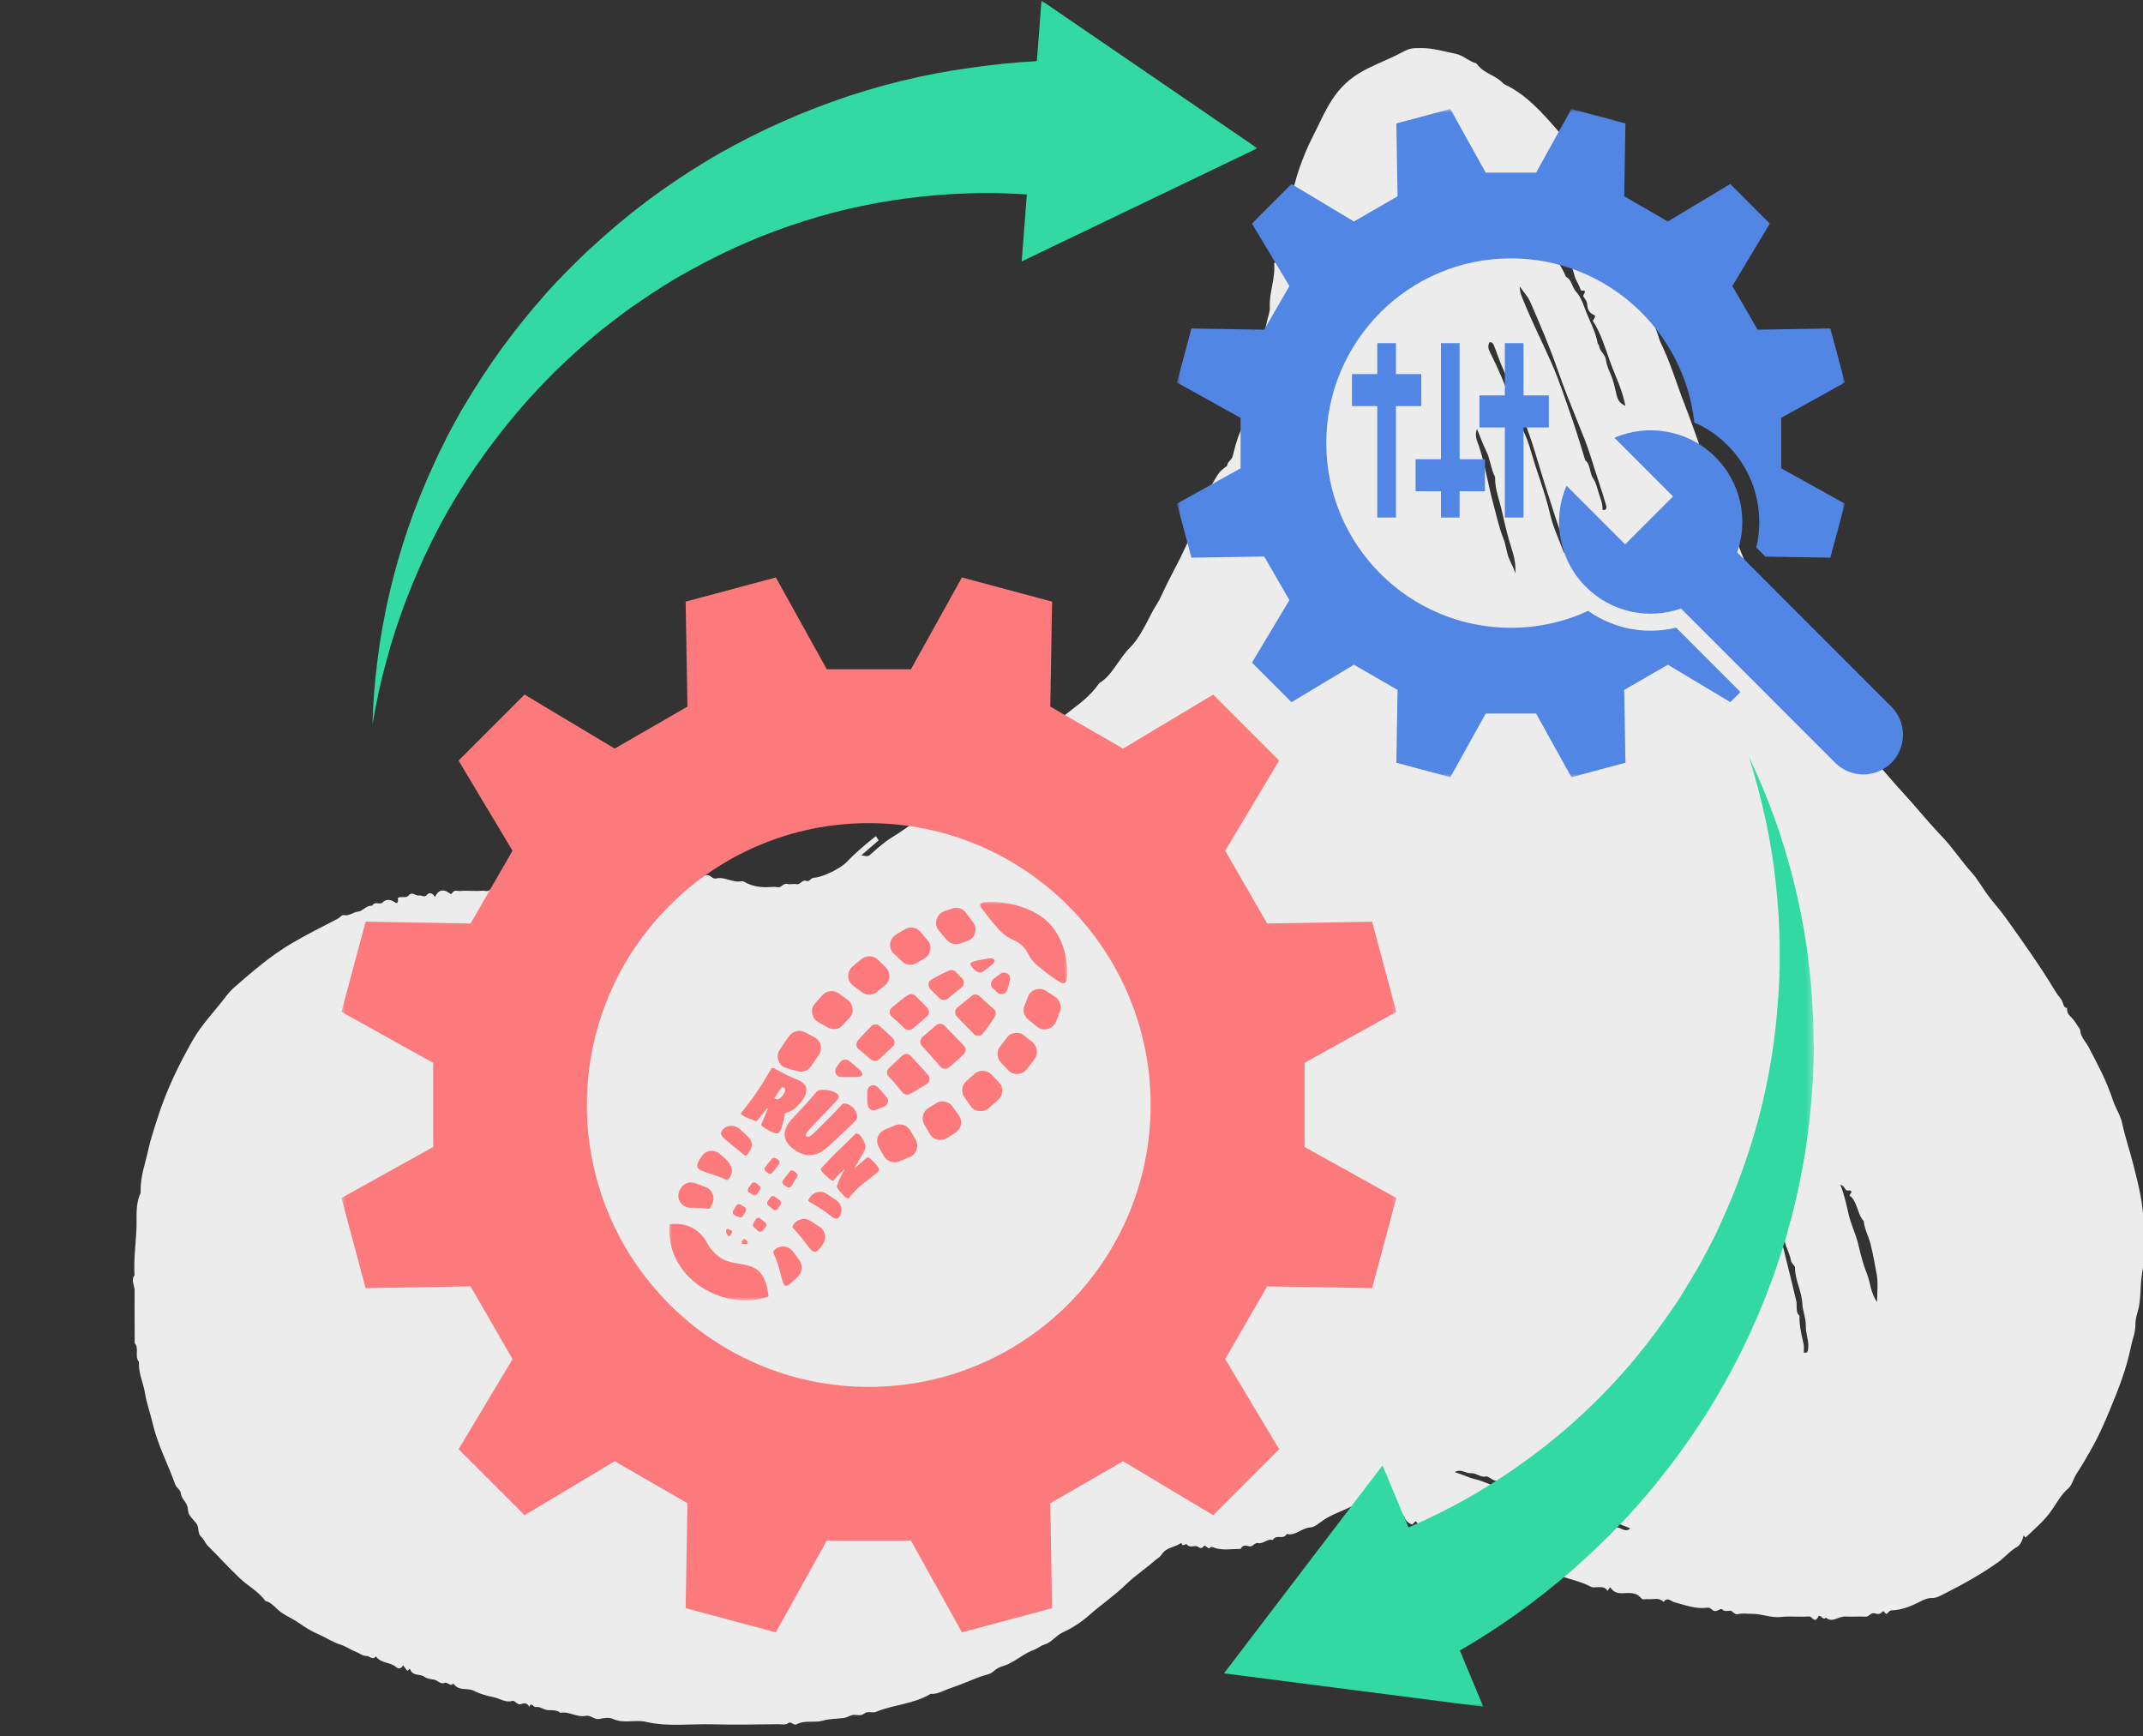 <svg width="295" height="239" viewBox="0 0 295 239" fill="none" xmlns="http://www.w3.org/2000/svg">
<rect x="0" y="0" width="295" height="239" fill="#333333" stroke="none"/>
<g clip-path="url(#clip0_173_42409)">
<path fill-rule="evenodd" clip-rule="evenodd" d="M248.304 186.2C248.303 185.733 248.357 185.378 248.291 185.074C248.012 183.768 247.662 182.489 247.713 181.087C247.122 180.638 247.428 179.741 247.275 179.084C246.461 175.588 245.535 172.144 244.719 168.455C245.095 168.678 245.356 168.833 245.616 168.987C245.814 169.749 245.512 170.56 245.804 171.355C246.07 172.08 246.405 172.764 246.562 173.587C246.629 173.934 247.088 174.187 247.092 174.49C247.117 176.291 248.029 177.695 248.109 179.485C248.154 180.488 248.614 181.422 248.583 182.49C248.55 183.624 249.098 184.654 248.878 185.82C248.856 185.939 248.797 186.045 248.755 186.159C248.661 186.168 248.567 186.176 248.304 186.2ZM208.583 78.898C208.482 78.616 208.398 78.318 208.278 78.053C208.13 77.729 207.97 77.399 207.825 77.096C207.38 76.164 207.322 75.04 206.945 74.101C206.319 72.542 205.973 70.828 205.52 69.17C204.825 66.623 204.429 63.93 203.6 61.439C203.384 60.791 202.928 59.972 203.32 59.029C203.749 60.075 204.107 61.121 204.577 62.05C205.138 63.162 205.232 64.572 205.809 65.655C205.777 67.392 206.432 68.876 206.775 70.454C207.127 72.067 207.515 73.708 208.013 75.282C208.348 76.342 208.713 77.497 208.583 78.898ZM215.31 76.153C214.605 74.228 213.795 72.577 213.376 70.744C212.706 67.813 211.624 65.168 210.817 62.341C210.48 61.164 210.083 59.959 209.521 58.994C208.894 57.917 208.916 56.358 208.096 55.486C207.221 53.008 206.203 50.653 205.069 48.403C204.833 47.934 204.822 47.57 205.014 47.131C205.447 46.984 205.612 47.434 205.76 47.84C206.151 48.918 206.565 50.008 207.008 51.008C207.517 52.159 207.899 53.389 208.382 54.547C208.867 55.706 209.358 56.859 209.835 58.023C210.923 60.672 211.67 63.542 212.553 66.324C213.306 68.696 214.055 71.085 214.859 73.429C215.125 74.204 215.478 74.998 215.31 76.153ZM220.595 70.181C220.641 69.525 220.442 68.923 220.244 68.377C219.938 67.528 219.755 66.48 219.318 65.864C218.789 65.12 218.946 63.87 218.231 63.384C217.649 61.529 217.106 59.648 216.473 57.829C215.54 55.148 214.661 52.406 213.541 49.887C212.283 47.056 210.912 44.323 209.725 41.422C209.506 40.888 209.235 40.395 209.191 39.418C209.785 40.264 210.312 40.784 210.624 41.498C211.977 44.59 213.314 47.701 214.446 50.977C215.276 53.379 216.223 55.704 217.153 58.019C217.799 59.628 218.486 61.245 218.995 62.919C219.686 65.192 220.478 67.397 221.131 69.692C221.159 69.791 221.099 69.941 221.089 70.011C220.975 70.294 220.824 70.164 220.595 70.181ZM254.58 164.554C255.678 165.231 255.658 167.162 256.556 168.077C256.672 169.249 257.227 170.158 257.493 171.224C257.836 172.6 258.091 174.032 258.35 175.442C258.559 176.582 258.398 177.859 258.402 179.194C257.505 178.058 257.481 176.492 256.973 175.255C256.463 174.01 256.122 172.606 255.793 171.23C255.461 169.836 254.846 168.649 254.507 167.256C254.177 165.896 253.924 164.493 253.334 163.08C253.808 163.15 253.909 163.566 254.106 163.778C254.343 164.033 254.685 163.641 254.888 164.06C254.797 164.205 254.707 164.351 254.58 164.554ZM219.898 209.389C218.152 209.556 216.557 208.417 214.864 207.972C213.544 207.624 212.29 206.881 210.967 206.491C209.61 206.091 208.28 205.469 206.933 205.026C205.618 204.594 204.354 203.897 203.008 203.586C202.147 203.387 201.285 202.931 200.247 202.628C201.147 202.112 201.792 202.838 202.45 202.774C203.178 202.705 203.781 203.383 204.496 203.235C205.119 203.106 205.617 204.231 206.395 203.636C206.53 203.881 206.707 204.202 206.876 204.509C207.307 204.508 207.735 204.344 208.058 204.537C208.932 205.061 209.877 205.196 210.771 205.598C211.609 205.974 212.531 206.354 213.4 206.427C214.337 206.505 215.212 207.176 216.162 206.915C216.377 206.855 216.491 207.116 216.652 207.214C216.977 207.413 217.352 207.567 217.665 207.652C217.97 207.735 218.359 208.42 218.719 207.757C219.135 208.564 219.851 207.764 220.271 208.306C220.86 209.065 221.551 208.951 222.213 208.966C222.763 210.011 223.649 209.944 224.418 210.39C223.632 211.067 222.997 210.047 222.347 210.238C221.684 210.434 221.08 209.395 220.435 210.153C220.265 209.911 220.094 209.668 219.898 209.389ZM219.261 44.175C220.339 45.779 220.941 47.814 221.63 49.753C222.321 51.698 223.28 53.478 223.75 55.866C223.058 55.545 222.71 55.149 222.533 54.374C222.314 53.407 222.103 52.404 221.735 51.551C221.443 50.874 221.173 50.274 221.054 49.46C220.946 48.714 220.219 48.416 220.111 47.548C220.097 47.436 219.952 47.361 219.931 47.246C219.596 45.413 218.701 43.989 218.119 42.336C217.851 41.573 217.484 40.718 216.943 40.128C216.419 39.557 216.304 38.395 215.567 38.099C214.791 36.164 213.415 34.843 212.852 32.689C211.842 31.383 211.411 29.397 210.288 28.223C210.215 27.396 209.447 27.046 209.611 25.994C209.84 26.146 209.923 26.486 210.09 26.685C210.793 27.526 211.23 28.857 212.296 29.06C212.525 29.104 212.878 29.601 212.884 29.899C212.903 30.857 213.227 31.344 213.817 31.599C214.625 33.858 216.117 35.466 216.741 37.919C216.921 38.629 217.386 39.188 217.586 39.894C217.674 40.205 218.563 39.626 217.963 40.644C217.823 40.881 218.463 41.244 218.487 41.884C218.516 42.672 218.9 43.168 219.454 43.358C219.51 43.377 219.547 43.521 219.583 43.592C219.491 43.758 219.406 43.912 219.261 44.175ZM140.838 103.197C141.505 103.93 141.922 102.688 142.48 102.995C143.606 101.807 145.06 101.441 146.088 99.956C146.381 99.532 146.875 99.013 147.582 99.48C147.019 100.006 146.519 100.471 146.02 100.943C144.412 102.466 142.582 103.367 140.893 104.669C140.187 105.214 139.323 105.278 138.74 106.246C138.515 106.622 138.032 106.405 137.681 106.491C136.976 106.661 136.585 107.596 135.818 107.641C135.19 107.678 134.555 108.182 133.94 108.578C133.375 108.941 132.772 109.319 132.209 109.547C131.596 109.795 131.032 110.163 130.45 110.487C129.416 111.064 128.396 111.702 127.36 112.277C125.866 113.106 124.467 114.232 122.989 115.126C121.986 115.732 120.988 116.553 120.045 117.415C119.515 117.899 119.527 117.925 118.572 117.726C119.402 117.01 120.171 116.346 120.954 115.67C120.832 115.488 120.706 115.299 120.566 115.09C119.201 116.186 117.842 117.287 116.58 118.63C115.711 119.555 113.186 120.772 112.028 120.818C111.62 120.834 111.375 121.436 110.995 121.254C110.474 121.003 110.169 121.817 109.667 121.703C109.243 121.608 108.79 121.775 108.371 121.664C107.859 121.529 107.54 122.222 107.042 122.121C106.617 122.035 106.177 122.091 105.744 122.109C104.58 122.158 103.445 121.972 102.358 121.324C102.277 121.275 102.171 121.274 102.081 121.294C100.893 121.554 99.761 120.631 98.59 120.915C98.061 121.044 97.761 120.356 97.258 120.453C96.738 120.554 96.183 120.6 95.677 120.439C95.311 120.322 94.933 120.327 94.562 120.158C94.169 119.979 93.701 119.99 93.287 120.096C92.73 120.24 92.19 118.957 91.646 120.074C91.16 119.389 90.665 119.535 90.166 120.033C89.743 119.278 89.346 119.762 88.945 120.083C88.605 120.357 88.33 119.506 87.991 119.947C87.779 120.223 87.627 119.432 87.342 119.955C87.206 120.202 86.719 120.068 86.391 120.086C86.102 120.102 85.813 120.091 85.524 120.092C85.234 120.092 84.945 120.116 84.657 120.09C83.19 119.954 81.778 120.76 80.297 120.56C79.897 120.505 79.446 120.908 79.051 121.194C78.649 121.486 78.339 121.435 78.059 120.938C77.618 121.638 77.037 121.681 76.425 121.801C75.424 121.995 74.379 121.893 73.426 122.575C73.196 122.741 72.858 122.602 72.568 122.602C71.364 122.605 70.16 122.624 68.957 122.603C68.508 122.595 68.013 122.824 67.639 122.233C67.27 122.882 66.758 122.561 66.306 122.607C65.827 122.655 65.343 122.62 64.861 122.621C64.38 122.623 63.896 122.581 63.418 122.638C63.014 122.685 62.564 122.377 62.207 122.963C62.077 123.176 61.894 122.947 61.718 122.835C61.005 122.377 60.347 122.461 59.865 123.477C59.594 122.861 59.022 122.859 58.847 123.097C58.433 123.656 58.054 123.179 57.675 123.256C57.226 123.345 56.742 122.694 56.308 123.204C55.868 123.722 55.385 123.307 54.809 123.569C54.694 123.644 54.931 124.187 54.592 124.308C53.98 123.988 53.368 123.535 52.668 124.221C52.262 124.618 51.617 123.943 51.218 124.686C50.484 124.545 49.932 125.428 49.299 125.481C48.635 125.537 48.061 126.104 47.401 125.962C47.041 125.884 46.808 126.289 46.523 126.437C44.352 127.57 42.168 128.651 40.026 129.919C37.276 131.547 34.756 133.712 32.236 135.915C31.726 136.362 31.252 136.945 30.837 137.49C29.402 139.367 27.787 140.981 26.55 143.15C24.63 146.522 22.887 150.065 21.632 154.064C21.194 155.457 20.713 156.862 20.407 158.283C20.012 160.108 19.341 161.865 19.356 163.859C19.357 163.994 19.384 164.163 19.338 164.259C18.598 165.817 18.864 167.588 18.779 169.298C18.675 171.374 18.393 173.433 18.518 175.53C17.988 176.243 18.543 176.952 18.532 177.666C18.509 179.11 18.531 180.557 18.534 182.001L18.541 184.893C19.202 185.524 18.482 186.8 19.126 187.439C19.035 189.011 19.718 190.28 19.945 191.693C20.184 193.169 20.673 194.448 20.994 195.836C21.709 198.922 23.103 201.473 24.118 204.316C24.286 204.782 24.831 205.059 24.888 205.503C25.01 206.488 25.824 206.725 25.877 207.848C25.915 208.668 26.659 209.149 27.087 209.784C27.419 210.277 27.186 211.098 27.687 211.52C28.049 211.824 28.274 212.447 28.627 212.791C30.134 214.263 31.56 215.89 33.095 217.316C34.232 218.373 35.546 219.021 36.552 220.377C37.437 220.548 38.049 221.508 38.823 222.018C39.593 222.526 40.404 222.873 41.169 223.413C41.998 223.997 42.865 224.522 43.769 224.916C44.836 225.382 45.844 226.061 46.958 226.406C47.627 226.614 48.292 227.101 48.986 227.358C49.461 227.536 49.93 227.952 50.393 227.927C50.833 227.902 51.205 228.461 51.641 228.116C51.68 228.085 51.737 227.982 51.739 227.986C52.519 229.024 53.645 228.723 54.498 229.443C54.903 229.786 55.202 229.694 55.491 229.218C55.691 229.484 55.892 229.751 56.075 229.993C56.199 229.874 56.303 229.775 56.409 229.675C56.846 230.822 57.754 230.322 58.401 230.794C58.76 231.056 59.288 231.119 59.713 231.184C60.23 231.263 60.668 231.887 61.173 231.646C61.614 231.437 61.981 232.237 62.401 231.725C63.207 232.862 64.32 232.24 65.251 232.74C66.132 233.213 67.099 233.421 68.012 233.622C68.824 233.801 69.622 234.397 70.485 234.129C70.913 233.999 71.18 234.722 71.672 234.573C72.046 234.458 72.542 234.272 72.85 234.937C73.155 234.181 73.447 235.042 73.767 234.968C74.168 234.875 74.559 235.123 74.959 235.281C75.651 235.557 76.448 235.18 77.138 235.76C78.324 235.516 79.441 236.429 80.633 236.175C81.284 236.037 81.847 236.759 82.539 236.602C83.15 236.462 83.835 236.354 84.405 236.61C85.905 237.285 87.434 236.658 88.915 237.001C91.956 237.707 95.005 237.26 98.047 237.341C101.08 237.423 104.114 237.355 107.148 237.327C107.611 237.322 108.084 237.486 108.542 237.157C108.916 236.891 109.244 237.558 109.657 237.339C110.836 236.716 112.106 237.176 113.279 236.835C114.266 236.549 115.23 236.601 116.201 236.464C116.691 236.395 117.134 236.001 117.673 236.039C118.117 236.071 118.561 236.204 119.049 235.817C119.457 235.494 120.094 235.829 120.581 235.628C123.055 234.604 125.692 234.597 128.096 233.154C129.079 233.23 129.964 232.652 130.893 232.345C132.25 231.895 133.575 231.298 134.918 230.79C135.569 230.542 136.303 230.512 136.848 229.983C137.443 229.405 138.132 229.358 138.752 229.073C139.989 228.503 141.102 227.513 142.368 227.075C142.841 226.911 143.275 226.502 143.749 226.377C144.703 226.122 145.383 225.108 146.298 224.689C147.561 224.11 148.81 223.32 149.934 222.323C151.617 220.833 153.413 219.64 155.053 218.036C156.267 216.849 157.635 215.986 158.889 214.875C159.23 214.571 159.618 214.398 159.933 213.935C160.615 212.929 161.677 213.024 162.513 212.422C162.553 212.394 162.645 212.396 162.653 212.421C162.834 213.041 163.171 212.365 163.376 212.595C163.763 213.033 164.202 212.805 164.611 212.804C164.964 212.803 165.276 213.408 165.688 212.847C165.932 212.516 166.284 213.288 166.511 213.072C166.811 212.788 166.954 212.985 167.231 213.07C168.403 213.424 169.605 213.196 170.795 213.193C171.108 212.547 171.598 212.756 171.979 212.844C172.459 212.956 172.726 212.281 173.163 212.392C173.877 212.573 174.488 211.727 175.209 211.973C175.723 211.093 176.624 212.034 177.136 211.142C178.287 211.459 179.231 210.289 180.36 210.248C180.984 210.224 181.607 209.619 182.21 209.216C183.388 208.428 184.663 208.052 185.878 207.422C186.133 207.29 186.471 207.494 186.734 207.376C187.015 207.249 187.097 208.086 187.42 207.565C187.661 207.178 187.706 207.911 187.975 207.841C188.228 207.775 188.507 207.792 188.799 207.94C189.433 208.26 190.103 208.485 190.77 208.609C191.408 208.727 192.066 208.522 192.68 209.02C192.888 209.187 193.146 209 193.271 208.603C193.437 209.409 193.914 209.609 194.345 209.833C194.448 209.885 194.642 209.585 194.879 209.371C195.611 210.44 196.724 210.064 197.613 210.689C198.231 211.125 198.962 210.929 199.556 211.481C199.609 211.531 199.784 211.314 199.957 211.181C200.436 211.894 201.137 212.052 201.812 212.333C202.535 212.637 203.256 212.825 203.994 212.712C204.314 213.13 204.554 213.544 205.069 213.592C205.916 213.67 206.67 214.46 207.55 214.471C207.833 215.179 208.118 213.966 208.469 214.496C208.699 214.843 209.081 215.019 209.417 215.179C209.765 215.343 210.193 214.952 210.506 215.397C210.791 215.801 211.294 215.348 211.5 215.971C212.534 215.859 213.461 216.463 214.433 216.806C215.963 217.347 217.534 217.638 219.026 218.416C219.281 218.549 219.592 218.468 219.877 218.469C220.387 218.468 220.91 218.359 221.275 218.976C221.452 218.745 221.555 218.611 221.66 218.474C222.103 219.175 222.673 219.307 223.302 219.298C224.223 219.285 225.169 219.052 225.981 220.043C226.15 220.249 226.537 220.074 226.821 220.11C227.556 220.203 228.335 219.792 229.014 220.512C229.51 219.734 230.033 220.416 230.504 220.541C232.006 220.942 233.499 221.51 235.036 221.287C235.486 221.22 235.693 221.728 236.075 221.756C236.441 221.784 236.875 221.346 237.046 221.511C237.431 221.879 237.793 221.704 238.148 221.703C238.541 221.702 238.737 222.281 239.189 222.178C239.847 222.028 240.533 222.14 241.207 222.135C242.524 222.122 243.798 222.722 245.137 222.569C246.428 222.421 247.738 222.597 249.034 222.49C249.452 222.456 249.789 223.514 250.267 222.575C250.56 222 250.953 223.178 251.339 222.65C252.232 223.431 253.078 222.482 253.952 222.509C254.915 222.539 255.879 222.48 256.841 222.523C257.279 222.544 257.544 221.933 258.025 222.056C258.362 222.143 258.77 222.286 259.113 221.861C259.377 221.534 259.531 222.376 259.799 222.079C259.986 221.874 260.127 221.671 260.406 221.659C261.735 221.604 262.994 221.139 264.248 220.481C264.771 220.206 265.357 219.941 265.992 219.954C266.595 219.967 267.216 219.591 267.805 219.291C270.279 218.031 272.731 216.685 275.082 215.01C275.961 214.385 276.712 213.436 277.655 212.925C278.104 212.681 278.399 212.015 278.579 211.321C278.66 211.435 278.728 211.531 278.806 211.643C279.409 211.131 279.986 210.537 280.571 209.991C281.259 209.348 281.939 208.613 282.532 207.73C283.209 206.719 283.819 205.606 284.717 204.875C285.199 204.482 285.422 203.526 285.839 202.881C286.713 201.532 287.538 200.115 288.328 198.647C289.087 197.237 289.744 195.725 290.363 194.239C291.544 191.41 292.715 188.504 293.353 185.298C293.549 184.315 293.963 183.409 293.954 182.348C293.946 181.339 294.345 180.5 294.49 179.579C294.661 178.504 294.651 177.357 294.75 176.241C294.861 175 295.213 173.805 295.108 172.497C295.011 171.272 295.077 170.022 295.08 168.782C295.086 165.798 294.367 163.069 293.672 160.317C293.188 158.399 292.553 156.569 292.134 154.61C291.886 153.45 291.225 152.568 290.861 151.444C289.999 148.777 288.733 146.47 287.51 144.123C287.11 143.355 286.455 142.824 286.335 141.763C286.323 141.649 286.236 141.543 286.171 141.45C285.866 141.009 285.587 140.516 285.242 140.153C284.882 139.777 284.492 139.493 284.549 138.729C283.994 138.761 284.039 137.936 283.751 137.581C283.424 137.176 283.109 136.74 282.827 136.272C280.701 132.747 278.369 129.509 276.049 126.254C275.318 125.228 274.488 124.347 273.739 123.347C272.93 122.265 272.229 120.998 271.361 120.031C269.99 118.504 268.792 116.69 267.402 115.22C266.179 113.927 264.979 112.577 263.815 111.201C262.699 109.884 261.523 108.674 260.403 107.371C259.378 106.18 258.351 104.96 257.22 103.938C256.6 103.378 256.079 102.57 255.506 101.889C254.64 100.859 253.782 99.773 252.907 98.78C251.024 96.645 249.403 94.145 247.745 91.705C245.584 88.524 243.713 84.986 241.961 81.315C240.359 77.957 239.062 74.347 237.578 70.901C235.412 65.872 233.771 60.468 231.775 55.326C230.731 52.638 229.896 49.783 228.64 47.253C228.397 46.764 228.268 46.105 228.032 45.551C227.948 45.354 227.838 45.079 227.811 44.868C227.669 43.792 226.613 43.458 226.763 42.177C226.311 41.439 225.998 40.556 225.592 39.792C225.397 39.422 225.208 39.165 225.056 38.681C224.789 37.824 224.589 36.825 224.012 36.195C223.867 36.037 223.686 35.807 223.666 35.584C223.519 33.949 222.659 32.867 222.144 31.523C221.644 30.217 221.082 28.965 220.445 27.761C219.867 26.669 219.356 25.505 218.724 24.452C217.762 22.854 217.046 20.977 215.749 19.77C215.264 19.318 214.922 18.53 214.424 17.957C212.479 15.718 210.086 12.949 207.027 11.577C205.885 10.285 204.294 10.214 203.227 8.718C202.248 8.485 201.436 7.612 200.417 7.409C198.859 7.101 197.329 6.625 195.737 6.615C194.355 6.608 194.076 6.623 192.964 7.222C191.88 7.807 190.76 8.269 189.655 8.774C187.917 9.57 186.189 10.395 184.676 12.042C182.823 14.061 182.136 16.024 180.564 19.103C179.905 20.395 179.346 21.81 178.843 23.24C178.384 24.541 178.083 25.953 177.675 27.293C177.231 28.753 176.77 30.188 176.437 31.727C176.267 32.515 176.457 33.536 175.951 34.099C175.417 34.691 175.979 35.764 175.391 36.257C175.598 38.353 174.694 40.221 174.799 42.32C174.832 42.97 174.513 43.647 174.379 44.321C173.996 46.239 173.616 48.154 173.385 50.133C173.179 51.909 172.887 53.675 172.525 55.398C172.349 56.233 172.118 57.124 171.648 57.761C170.623 59.15 170.148 60.968 169.684 62.794C169.533 63.388 168.988 63.469 168.915 64.126C167.695 65.007 167.789 65.128 167.063 66.285C165.857 68.206 165.409 70.718 164.391 72.769C163.761 74.038 163.183 75.361 162.554 76.633C161.682 78.394 160.734 80.082 159.92 81.894C159.518 82.79 158.987 83.521 158.549 84.359C157.65 86.081 156.774 87.941 155.522 89.168C154.022 90.638 153.061 93.031 151.314 94.034C149.955 96.025 148.195 97.131 146.537 98.462C146.162 99.466 145.073 99.217 144.829 100.45C144.284 99.782 144.154 101.027 143.771 100.931C143.225 100.793 143.064 101.504 142.709 101.772C142.314 102.068 141.924 102.429 141.501 102.573C141.176 102.684 141.113 103.058 140.838 103.197Z" fill="#ECECEC"/>
</g>
<mask id="mask0_173_42409" style="mask-type:luminance" maskUnits="userSpaceOnUse" x="47" y="78" width="146" height="148">
<path d="M47 78.766H192.706V225.203H47V78.766Z" fill="white"/>
</mask>
<g mask="url(#mask0_173_42409)">
<path d="M176.088 199.479L168.656 187.071C171.242 182.587 171.848 181.54 174.435 177.056L188.882 177.304C190.67 170.642 190.426 171.55 192.214 164.892L179.583 157.877C179.583 152.678 179.583 151.492 179.583 146.293L192.214 139.277C190.426 132.615 190.67 133.524 188.882 126.865L174.435 127.114C171.848 122.63 171.242 121.583 168.656 117.099L176.088 104.687C171.217 99.816 171.877 100.477 167.007 95.606L154.595 103.038C150.111 100.451 149.064 99.846 144.58 97.259L144.828 82.811C138.166 81.024 139.074 81.272 132.416 79.484L125.401 92.115C120.198 92.115 119.016 92.115 113.813 92.115L106.797 79.484C100.139 81.272 101.048 81.024 94.385 82.811L94.633 97.259C90.15 99.846 89.103 100.451 84.619 103.038L72.207 95.606C67.336 100.477 67.997 99.816 63.126 104.687L70.554 117.099C67.967 121.583 67.362 122.63 64.775 127.114L50.331 126.865C48.539 133.524 48.788 132.615 47 139.277L59.631 146.293C59.631 151.492 59.631 152.678 59.631 157.877L47 164.892C48.788 171.55 48.539 170.642 50.331 177.304L64.775 177.056C67.362 181.54 67.967 182.587 70.554 187.071L63.126 199.479C67.997 204.349 67.336 203.689 72.207 208.559L84.619 201.132C89.103 203.718 90.15 204.324 94.633 206.911L94.385 221.354C101.048 223.146 100.139 222.898 106.797 224.685L113.813 212.055C119.016 212.055 120.198 212.055 125.401 212.055L132.416 224.685C139.074 222.898 138.166 223.146 144.828 221.354L144.58 206.911C149.064 204.324 150.111 203.718 154.595 201.132L167.007 208.559C171.877 203.689 171.217 204.349 176.088 199.479ZM119.592 190.894C98.158 190.894 80.791 173.531 80.791 152.097C80.791 130.664 98.158 113.301 119.592 113.301C141.03 113.301 158.393 130.664 158.393 152.097C158.393 173.531 141.03 190.894 119.592 190.894Z" fill="#FD7A7C"/>
</g>
<mask id="mask1_173_42409" style="mask-type:luminance" maskUnits="userSpaceOnUse" x="50" y="0" width="124" height="101">
<path d="M50.574 0H173.323V100.301H50.574V0Z" fill="white"/>
</mask>
<g mask="url(#mask1_173_42409)">
<path d="M55.97 82.432C57.043 79.652 58.225 76.927 59.545 74.285C60.866 71.644 62.326 69.057 63.924 66.584C64.307 65.949 64.719 65.343 65.135 64.738C65.325 64.435 65.547 64.132 65.766 63.829L66.401 62.925L67.032 62.041C67.251 61.739 67.444 61.436 67.692 61.163C68.134 60.582 68.572 59.981 69.013 59.43C70.83 57.116 72.727 54.916 74.738 52.826C76.744 50.731 78.864 48.751 81.038 46.883L81.232 46.715L81.45 46.551L81.863 46.193L82.691 45.503L83.541 44.843C83.818 44.624 84.092 44.406 84.395 44.183C84.975 43.745 85.526 43.304 86.102 42.891L86.981 42.256L87.865 41.655C89.047 40.826 90.228 40.057 91.44 39.287C91.743 39.093 92.046 38.929 92.348 38.736C92.651 38.542 92.954 38.353 93.257 38.185L94.191 37.663L94.662 37.39L95.129 37.142C97.606 35.766 100.163 34.5 102.725 33.398C105.311 32.271 107.953 31.308 110.619 30.454C113.29 29.6 115.986 28.885 118.712 28.334C124.159 27.207 129.664 26.631 135.141 26.576C137.231 26.547 139.296 26.631 141.357 26.765L140.642 35.985L173.087 20.41L143.368 0.078L142.732 8.415C139.708 8.579 136.68 8.881 133.681 9.323C127.132 10.202 120.718 11.796 114.556 14C111.473 15.102 108.474 16.364 105.53 17.744C102.586 19.144 99.722 20.658 96.971 22.337C91.44 25.693 86.296 29.546 81.619 33.895L80.735 34.69L79.882 35.518C79.305 36.069 78.754 36.645 78.178 37.197C77.9 37.47 77.627 37.773 77.35 38.05L76.525 38.9L75.726 39.783L75.314 40.221L75.12 40.444L74.931 40.662C72.837 43.03 70.855 45.503 69.013 48.035C67.171 50.568 65.463 53.209 63.869 55.905C63.453 56.565 63.095 57.255 62.712 57.941C62.519 58.273 62.326 58.63 62.161 58.959L61.611 59.981L61.089 61.053C60.925 61.411 60.731 61.739 60.563 62.096C60.235 62.811 59.878 63.501 59.575 64.216C58.279 67.051 57.127 69.911 56.134 72.83C55.146 75.745 54.292 78.719 53.602 81.688C52.917 84.662 52.366 87.686 51.979 90.714C51.596 93.743 51.348 96.767 51.264 99.795C51.76 96.821 52.391 93.852 53.19 90.962C53.96 88.073 54.898 85.213 55.97 82.432Z" fill="#32D9A3"/>
</g>
<mask id="mask2_173_42409" style="mask-type:luminance" maskUnits="userSpaceOnUse" x="167" y="103" width="83" height="132">
<path d="M167.941 103.531H249.698V235H167.941V103.531Z" fill="white"/>
</mask>
<g mask="url(#mask2_173_42409)">
<path d="M249.644 143.129C249.644 142.746 249.644 142.359 249.644 141.976C249.614 141.206 249.614 140.432 249.559 139.638C249.425 136.525 249.147 133.446 248.71 130.393C248.268 127.335 247.663 124.311 246.918 121.337C246.178 118.368 245.295 115.449 244.251 112.559C243.234 109.699 242.047 106.893 240.756 104.168C241.665 107.058 242.434 109.972 243.065 112.917C243.7 115.861 244.167 118.805 244.47 121.779C244.798 124.748 244.966 127.722 244.992 130.666C245.021 133.636 244.882 136.58 244.609 139.499C244.554 140.243 244.47 140.958 244.386 141.698C244.361 142.056 244.306 142.414 244.251 142.8L244.113 143.902L243.949 144.975C243.894 145.333 243.839 145.69 243.78 146.048C243.646 146.763 243.536 147.478 243.398 148.193C242.847 151.057 242.157 153.888 241.307 156.668C240.479 159.448 239.49 162.173 238.418 164.84L238.304 165.088L237.976 165.833L237.564 166.821L237.122 167.814C236.983 168.142 236.819 168.474 236.681 168.802C236.378 169.463 236.079 170.098 235.747 170.729L235.25 171.692L234.754 172.626C234.094 173.892 233.379 175.132 232.639 176.344C232.445 176.646 232.252 176.949 232.088 177.252C231.894 177.555 231.73 177.854 231.537 178.156L230.96 179.065L230.355 179.948C228.756 182.312 227.078 184.571 225.291 186.745C223.503 188.916 221.602 190.981 219.596 192.962C217.615 194.918 215.52 196.785 213.345 198.522C209.026 201.988 204.378 205.041 199.508 207.574C197.661 208.537 195.789 209.416 193.892 210.24L190.313 201.71L168.492 230.328L204.185 234.925L200.963 227.19C203.604 225.651 206.136 224.028 208.614 222.265C214.006 218.442 218.99 214.093 223.474 209.336C225.732 206.968 227.823 204.465 229.804 201.879C231.785 199.292 233.627 196.621 235.335 193.895C238.72 188.394 241.551 182.615 243.755 176.617L244.167 175.49L244.554 174.363C244.828 173.618 245.046 172.848 245.295 172.104C245.433 171.721 245.543 171.334 245.652 170.977L245.984 169.85L246.287 168.693L246.451 168.117L246.535 167.839L246.615 167.566C247.414 164.512 248.045 161.4 248.542 158.291C249.038 155.183 249.341 152.075 249.534 148.937C249.589 148.167 249.614 147.368 249.644 146.599C249.673 146.212 249.673 145.829 249.673 145.442L249.698 144.285L249.644 143.129Z" fill="#32D9A3"/>
</g>
<mask id="mask3_173_42409" style="mask-type:luminance" maskUnits="userSpaceOnUse" x="92" y="124" width="56" height="56">
<path d="M92 124H147.021V179.054H92V124Z" fill="white"/>
</mask>
<g mask="url(#mask3_173_42409)">
<path fill-rule="evenodd" clip-rule="evenodd" d="M139.043 134.829C138.96 135.24 138.85 135.651 138.712 136.09C138.685 136.145 138.685 136.2 138.657 136.255C138.576 136.529 138.356 136.722 138.053 136.803C137.778 136.885 137.475 136.803 137.282 136.612C137.09 136.419 136.871 136.228 136.678 136.035C136.486 135.87 136.403 135.624 136.43 135.376C136.458 135.13 136.568 134.911 136.761 134.746C137.09 134.498 137.392 134.28 137.723 134.032C137.998 133.814 138.356 133.814 138.657 133.979C138.96 134.17 139.098 134.498 139.043 134.829ZM134.257 132.277C133.513 132.469 133.267 132.607 134.174 133.512C134.477 133.814 135 134.006 135.329 133.731C135.797 133.375 136.128 133.127 136.651 132.716C136.979 132.469 137.172 131.81 136.183 131.92C135.494 132.003 134.945 132.113 134.257 132.277ZM134.863 137.133C134.56 136.83 134.092 136.803 133.761 137.078C133.102 137.6 132.441 138.147 131.781 138.696C131.589 138.861 131.479 139.052 131.479 139.3C131.479 139.546 131.534 139.766 131.727 139.93C132.496 140.726 133.267 141.522 134.037 142.317C134.202 142.509 134.422 142.592 134.697 142.564C134.945 142.564 135.166 142.454 135.329 142.234C135.467 142.07 135.604 141.878 135.742 141.713C136.1 141.22 136.513 140.616 136.952 139.93C137.172 139.573 137.09 139.135 136.816 138.889C136.1 138.312 135.467 137.708 134.863 137.133ZM128.179 134.856C128.452 134.691 128.728 134.554 129.003 134.39C129.443 134.17 129.994 133.869 130.626 133.593C130.956 133.457 131.342 133.512 131.589 133.786C131.863 134.087 132.138 134.39 132.441 134.664C132.607 134.829 132.689 135.047 132.689 135.295C132.662 135.541 132.579 135.734 132.386 135.898C131.727 136.419 131.094 136.94 130.461 137.462C130.13 137.735 129.636 137.708 129.333 137.407C128.92 136.995 128.48 136.557 128.068 136.145C127.876 135.953 127.793 135.707 127.821 135.431C127.793 135.213 127.931 134.992 128.179 134.856ZM130.02 141.165C130.929 142.098 131.808 143.003 132.689 143.936C133.02 144.265 132.992 144.786 132.662 145.115C132.001 145.746 131.342 146.349 130.626 146.925C130.268 147.226 129.746 147.171 129.443 146.815C128.617 145.855 127.766 144.895 126.912 143.964C126.747 143.798 126.664 143.578 126.692 143.359C126.692 143.112 126.802 142.921 126.967 142.755C127.6 142.206 128.234 141.659 128.865 141.11C129.196 140.835 129.719 140.835 130.02 141.165ZM122.787 138.668C122.594 138.833 122.484 139.052 122.484 139.3C122.484 139.546 122.567 139.766 122.759 139.93C123.363 140.451 123.942 141 124.52 141.549C124.849 141.85 125.344 141.85 125.675 141.577C126.308 141.028 126.94 140.479 127.573 139.93C127.766 139.766 127.848 139.573 127.876 139.327C127.876 139.08 127.793 138.889 127.628 138.696C127.105 138.147 126.556 137.627 126.033 137.078C125.73 136.775 125.289 136.748 124.931 136.995C124.162 137.517 123.474 138.092 122.787 138.668ZM125.372 145.333C125.041 145.005 124.52 144.977 124.19 145.308C123.584 145.882 122.98 146.459 122.374 147.008C122.044 147.337 122.016 147.858 122.346 148.187C123.007 148.873 123.611 149.613 124.217 150.353C124.465 150.684 124.931 150.765 125.289 150.574C126.06 150.135 126.829 149.696 127.573 149.202C127.793 149.064 127.903 148.873 127.958 148.625C127.986 148.379 127.931 148.159 127.766 147.968C126.967 147.063 126.17 146.213 125.372 145.333ZM118.109 143.194C118.688 142.537 119.321 141.878 119.925 141.248C120.228 140.917 120.751 140.917 121.082 141.22C121.686 141.768 122.291 142.289 122.87 142.866C123.035 143.031 123.143 143.249 123.143 143.47C123.143 143.716 123.062 143.908 122.87 144.072C122.264 144.648 121.63 145.225 121.026 145.8C120.696 146.103 120.2 146.103 119.87 145.827C119.321 145.333 118.77 144.869 118.192 144.402C117.999 144.265 117.891 144.044 117.891 143.826C117.891 143.606 117.946 143.387 118.109 143.194ZM102.761 171.228C102.595 171.228 102.43 171.228 102.267 171.201C102.184 171.201 102.129 171.146 102.101 171.092C102.074 171.037 102.074 170.954 102.101 170.899C102.157 170.817 102.212 170.734 102.267 170.653C102.294 170.598 102.349 170.571 102.404 170.543C102.458 170.543 102.513 170.543 102.568 170.598C102.678 170.679 102.788 170.789 102.871 170.899C102.926 170.954 102.953 171.037 102.926 171.118C102.898 171.173 102.843 171.228 102.761 171.228ZM105.43 168.843C105.292 169.034 105.154 169.227 104.989 169.39C104.907 169.473 104.796 169.528 104.686 169.555C104.576 169.555 104.466 169.528 104.356 169.445C104.163 169.254 103.972 169.089 103.779 168.924C103.614 168.788 103.587 168.568 103.697 168.377C103.807 168.184 103.917 168.019 104.055 167.828C104.11 167.717 104.218 167.662 104.328 167.635C104.438 167.607 104.549 167.635 104.659 167.717C104.907 167.91 105.127 168.101 105.347 168.294C105.54 168.402 105.567 168.678 105.43 168.843ZM107.466 165.769C107.355 165.99 107.218 166.181 107.08 166.373C107.025 166.484 106.915 166.539 106.777 166.566C106.64 166.592 106.529 166.566 106.447 166.484C106.227 166.291 105.979 166.1 105.76 165.935C105.595 165.797 105.54 165.551 105.678 165.358C105.815 165.167 105.924 165.002 106.061 164.809C106.116 164.728 106.227 164.646 106.337 164.646C106.447 164.618 106.557 164.646 106.667 164.728C106.887 164.892 107.135 165.057 107.355 165.222C107.521 165.331 107.576 165.578 107.466 165.769ZM109.72 161.985C109.472 162.396 109.199 162.835 108.951 163.246C108.896 163.357 108.786 163.412 108.675 163.437C108.565 163.465 108.455 163.437 108.345 163.384C108.18 163.274 108.042 163.164 107.877 163.054C107.794 162.999 107.712 162.89 107.712 162.78C107.684 162.67 107.712 162.56 107.794 162.451C108.097 162.04 108.4 161.655 108.703 161.271C108.841 161.08 109.088 161.052 109.281 161.188L109.61 161.436C109.775 161.546 109.83 161.792 109.72 161.985ZM120.861 149.668C121.274 150.107 121.658 150.546 122.044 150.985C122.209 151.205 122.291 151.451 122.209 151.725C122.154 152 121.961 152.191 121.713 152.301C121.329 152.467 120.944 152.63 120.558 152.768C120.311 152.878 120.035 152.85 119.815 152.685C119.596 152.549 119.459 152.301 119.431 152.028C119.376 151.424 119.376 150.792 119.404 150.162C119.404 149.942 119.486 149.751 119.651 149.613C119.815 149.448 120.035 149.367 120.255 149.367C120.503 149.421 120.696 149.503 120.861 149.668ZM115.139 146.898C114.946 147.171 114.919 147.474 115.057 147.775C115.194 148.049 115.47 148.242 115.8 148.242C116.514 148.242 117.616 148.269 117.999 148.242C119.128 148.159 118.66 147.529 118.275 147.171C117.836 146.788 117.34 146.404 116.872 146.02C116.679 145.882 116.487 145.827 116.239 145.855C116.02 145.882 115.828 145.992 115.662 146.185C115.497 146.404 115.332 146.652 115.139 146.898ZM100.78 169.638C100.699 169.774 100.616 169.912 100.534 170.049C100.506 170.104 100.424 170.159 100.368 170.159C100.286 170.159 100.231 170.132 100.176 170.077C100.066 169.884 99.983 169.721 99.956 169.528C99.956 169.473 99.956 169.445 99.956 169.39C99.956 169.308 99.983 169.254 100.038 169.199C100.093 169.144 100.176 169.144 100.231 169.172C100.396 169.227 100.534 169.308 100.671 169.363C100.725 169.39 100.752 169.445 100.78 169.5C100.807 169.528 100.807 169.583 100.78 169.638ZM105.32 160.641L105.54 160.366C105.76 160.092 106.006 159.791 106.227 159.516C106.364 159.35 106.612 159.297 106.805 159.433L107.135 159.653C107.245 159.736 107.3 159.817 107.3 159.927C107.328 160.037 107.3 160.147 107.218 160.256C106.915 160.641 106.64 161.025 106.337 161.409C106.254 161.491 106.171 161.546 106.061 161.574C105.951 161.601 105.843 161.574 105.76 161.491C105.65 161.409 105.512 161.326 105.402 161.216C105.32 161.135 105.265 161.052 105.237 160.942C105.209 160.832 105.237 160.722 105.32 160.641ZM103.036 163.493C103.174 163.302 103.339 163.109 103.476 162.918C103.614 162.725 103.889 162.697 104.055 162.835C104.218 162.945 104.356 163.054 104.521 163.191C104.714 163.329 104.741 163.575 104.604 163.768C104.466 163.959 104.356 164.152 104.218 164.343C104.082 164.535 103.834 164.591 103.642 164.453C103.476 164.343 103.311 164.234 103.119 164.124C103.008 164.069 102.953 163.959 102.926 163.851C102.953 163.713 102.981 163.603 103.036 163.493ZM100.917 166.675C101.055 166.428 101.22 166.181 101.358 165.935C101.468 165.742 101.743 165.687 101.936 165.797C102.129 165.907 102.322 166.045 102.513 166.153C102.623 166.208 102.678 166.318 102.705 166.428C102.733 166.539 102.705 166.647 102.65 166.757C102.513 166.977 102.377 167.168 102.239 167.389C102.129 167.58 101.881 167.635 101.688 167.525C101.496 167.444 101.303 167.361 101.138 167.279C101.028 167.224 100.945 167.141 100.89 167.033C100.835 166.895 100.862 166.785 100.917 166.675ZM131.534 155.895C131.121 156.142 130.736 156.416 130.323 156.662C129.912 156.91 129.471 156.965 129.003 156.855C128.535 156.717 128.206 156.444 127.958 156.032C127.738 155.621 127.49 155.21 127.242 154.798C126.774 154.002 127.022 152.988 127.821 152.494C128.151 152.301 128.507 152.083 128.838 151.863C129.581 151.369 130.598 151.561 131.121 152.301C131.424 152.713 131.7 153.124 132.001 153.535C132.276 153.921 132.359 154.36 132.276 154.826C132.166 155.291 131.918 155.649 131.534 155.895ZM137.42 151.369C137.75 151.04 137.943 150.656 137.971 150.19C137.998 149.723 137.833 149.312 137.503 148.982C137.172 148.625 136.843 148.269 136.486 147.913C135.852 147.254 134.78 147.199 134.119 147.83C133.761 148.159 133.405 148.462 133.047 148.791C132.386 149.367 132.249 150.353 132.772 151.04C133.047 151.424 133.322 151.807 133.596 152.219C133.871 152.63 134.284 152.878 134.753 152.933C135.219 152.988 135.687 152.878 136.072 152.549C136.541 152.164 136.979 151.752 137.42 151.369ZM142.426 145.746C142.07 146.239 141.712 146.732 141.326 147.199C141.024 147.584 140.583 147.803 140.089 147.83C139.593 147.858 139.125 147.665 138.795 147.309C138.466 146.953 138.108 146.597 137.778 146.239C137.2 145.636 137.172 144.704 137.668 144.044C137.805 143.881 137.943 143.688 138.081 143.523C138.218 143.332 138.384 143.112 138.549 142.893C138.823 142.482 139.208 142.262 139.704 142.179C140.199 142.126 140.638 142.234 140.996 142.537C141.382 142.838 141.739 143.139 142.123 143.442C142.784 144.017 142.949 145.005 142.426 145.746ZM145.92 139.19C145.754 139.684 145.562 140.177 145.343 140.671C145.123 141.165 144.737 141.494 144.187 141.632C143.665 141.768 143.142 141.659 142.729 141.301C142.316 140.973 141.905 140.644 141.519 140.315C140.941 139.821 140.748 139.052 141.051 138.367C141.216 137.983 141.354 137.627 141.492 137.242C141.657 136.722 142.042 136.364 142.564 136.2C143.087 136.035 143.61 136.118 144.049 136.419C144.462 136.694 144.875 136.968 145.288 137.242C145.892 137.653 146.167 138.45 145.92 139.19ZM135.88 124.157C134.45 124.212 134.973 124.844 135.384 125.365C136.072 126.271 136.816 127.176 137.585 128.026C138.136 128.628 138.712 129.041 139.483 129.37C140.39 129.754 141.079 130.385 141.519 131.263C141.877 132.003 142.344 132.552 143.004 133.074C143.939 133.814 144.875 134.581 145.92 135.185C146.553 135.541 146.856 135.213 146.883 134.554C147.021 131.893 146.36 129.425 144.765 127.45C143.115 125.446 139.649 124.021 135.88 124.157ZM129.994 125.421C130.378 125.283 130.763 125.145 131.149 125.035C131.836 124.817 132.579 125.063 132.992 125.667C133.295 126.078 133.596 126.489 133.926 126.901C134.284 127.367 134.367 127.916 134.202 128.465C134.037 129.014 133.624 129.398 133.075 129.561C132.772 129.644 132.441 129.754 132.138 129.864C131.479 130.083 130.791 129.892 130.323 129.37C129.967 128.959 129.609 128.547 129.251 128.109C128.893 127.67 128.755 127.148 128.92 126.599C129.086 126.023 129.443 125.612 129.994 125.421ZM123.308 128.656C123.749 128.382 124.162 128.136 124.603 127.888C125.317 127.477 126.225 127.642 126.747 128.3C127.05 128.683 127.38 129.067 127.683 129.425C128.013 129.809 128.151 130.303 128.041 130.797C127.958 131.316 127.655 131.702 127.215 131.948C126.857 132.141 126.501 132.359 126.17 132.552C125.509 132.963 124.685 132.853 124.134 132.304C123.776 131.948 123.419 131.592 123.035 131.263C122.649 130.878 122.457 130.411 122.539 129.864C122.594 129.398 122.87 128.959 123.308 128.656ZM117.34 133.046C117.753 132.688 118.192 132.332 118.605 132.003C119.266 131.482 120.2 131.509 120.834 132.086C121.192 132.442 121.548 132.771 121.906 133.127C122.264 133.485 122.457 133.924 122.429 134.418C122.401 134.911 122.181 135.35 121.796 135.651C121.438 135.925 121.082 136.228 120.751 136.502C120.145 137.023 119.266 137.051 118.633 136.557C118.247 136.255 117.836 135.98 117.45 135.679C117.01 135.376 116.79 134.911 116.762 134.39C116.734 133.869 116.955 133.402 117.34 133.046ZM112.196 138.119C111.838 138.505 111.701 138.997 111.811 139.518C111.894 140.04 112.196 140.451 112.664 140.699C113.103 140.945 113.516 141.165 113.929 141.411C114.616 141.823 115.497 141.687 116.048 141.083C116.321 140.754 116.624 140.451 116.927 140.122C117.258 139.766 117.423 139.327 117.368 138.833C117.313 138.34 117.092 137.928 116.679 137.627C116.266 137.324 115.855 137.023 115.442 136.722C114.754 136.228 113.819 136.336 113.241 136.94C112.883 137.379 112.527 137.735 112.196 138.119ZM121.851 155.456C122.291 155.291 122.732 155.1 123.171 154.907C123.942 154.578 124.849 154.852 125.289 155.566C125.565 156.005 125.812 156.444 126.06 156.91C126.308 157.349 126.335 157.788 126.17 158.254C126.005 158.72 125.702 159.049 125.262 159.242C124.768 159.46 124.272 159.653 123.776 159.872C123.007 160.175 122.126 159.872 121.686 159.159C121.41 158.693 121.164 158.227 120.916 157.733C120.696 157.294 120.696 156.855 120.861 156.389C121.082 155.95 121.41 155.621 121.851 155.456ZM107.328 144.511C107.739 143.853 108.18 143.222 108.648 142.592C109.143 141.905 110.05 141.687 110.794 142.07C111.26 142.317 111.701 142.564 112.169 142.81C112.609 143.058 112.883 143.442 112.966 143.908C113.076 144.402 112.966 144.841 112.692 145.252C112.334 145.746 111.976 146.266 111.646 146.76C111.233 147.364 110.546 147.638 109.83 147.447C109.309 147.309 108.758 147.171 108.235 147.008C107.712 146.843 107.328 146.486 107.163 145.965C106.97 145.471 107.025 144.95 107.328 144.511ZM111.288 165.139C111.343 165.057 111.37 164.974 111.425 164.892C111.673 164.48 112.031 164.207 112.499 164.097C112.966 163.986 113.406 164.069 113.819 164.343L115.084 165.167C115.828 165.661 116.048 166.647 115.607 167.416C115.277 167.964 114.754 167.717 114.315 167.334C113.406 166.592 112.417 165.99 111.398 165.413C111.343 165.386 111.315 165.331 111.288 165.275C111.233 165.248 111.233 165.195 111.288 165.139ZM109.116 168.76C109.061 168.843 109.061 168.951 109.143 169.006C109.803 169.721 110.436 170.461 111.014 171.256C111.949 172.517 112.251 172.82 113.324 171.173C113.571 170.789 113.654 170.35 113.544 169.912C113.434 169.445 113.186 169.117 112.8 168.843C112.389 168.595 111.976 168.321 111.563 168.046C111.178 167.8 110.739 167.717 110.298 167.828C109.83 167.938 109.472 168.184 109.226 168.568C109.171 168.623 109.143 168.705 109.116 168.76ZM106.474 172.188C106.502 172.161 106.529 172.133 106.557 172.106C106.915 171.722 107.355 171.559 107.877 171.584C108.4 171.612 108.813 171.832 109.143 172.243C109.472 172.655 109.775 173.094 110.078 173.532C110.518 174.192 110.436 175.069 109.885 175.644C109.61 175.947 109.309 176.221 109.006 176.496C108.097 177.318 107.877 177.236 107.438 175.288C107.328 174.794 107.19 174.3 107.025 173.861C106.86 173.369 106.667 172.903 106.447 172.436C106.419 172.326 106.419 172.243 106.474 172.188ZM97.369 171.146C96.379 169.199 94.426 168.211 92.253 168.512C92.225 168.512 92.198 168.512 92.17 168.512C91.841 172.517 93.986 175.644 96.93 177.401C99.597 178.991 102.953 179.485 105.788 178.47C105.265 173.094 102.074 174.548 99.57 173.369C98.608 172.82 97.809 171.997 97.369 171.146ZM99.597 155.373C99.845 155.127 100.176 154.989 100.589 154.962C101.055 154.934 101.468 155.1 101.826 155.401L102.898 156.389C103.559 156.993 103.697 157.705 103.201 158.419L102.871 158.911L102.816 158.994C102.733 159.077 102.623 159.104 102.513 159.022C101.743 158.392 100.945 157.788 100.176 157.129C99.24 156.361 98.966 156.005 99.597 155.373ZM96.655 159.077C94.867 161.491 96.875 160.915 99.983 162.396C100.066 162.451 100.176 162.424 100.231 162.341C100.286 162.259 100.341 162.176 100.424 162.093C101.386 160.804 100.038 159.598 99.074 158.803C98.718 158.5 98.278 158.364 97.809 158.419C97.314 158.447 96.93 158.693 96.655 159.077ZM93.629 163.713C93.629 163.685 93.657 163.685 93.657 163.658C94.041 162.918 94.922 162.56 95.719 162.863C96.214 163.026 96.682 163.219 97.178 163.412C97.644 163.603 97.947 163.931 98.112 164.398C98.278 164.864 98.25 165.331 98.002 165.769C97.92 165.935 97.837 166.1 97.754 166.263C97.727 166.346 97.617 166.401 97.534 166.373C96.765 166.291 95.939 166.236 95.087 166.236C94.481 166.236 93.958 165.962 93.629 165.441C93.299 164.919 93.299 164.343 93.574 163.795C93.602 163.768 93.629 163.74 93.629 163.713Z" fill="#FD7A7C"/>
</g>
<path fill-rule="evenodd" clip-rule="evenodd" d="M104.235 154.247C104.185 154.332 103.963 154.304 103.616 154.163C103.27 154.051 102.924 153.882 102.604 153.741C102.282 153.574 102.109 153.461 102.034 153.376C101.985 153.292 101.985 153.207 102.059 153.124C102.825 152.197 103.567 151.242 104.235 150.23C104.926 149.218 105.545 148.178 106.162 147.111C106.261 146.942 106.458 146.97 106.805 147.166C107.151 147.363 107.595 147.615 108.139 147.897C108.684 148.178 109.078 148.319 109.251 148.403C109.424 148.46 109.622 148.571 109.87 148.656C110.092 148.768 110.266 148.853 110.389 148.966C110.513 149.049 110.635 149.161 110.759 149.302C110.882 149.442 110.957 149.583 110.981 149.724C111.006 149.865 111.006 150.032 110.981 150.23C110.957 150.566 110.759 151.016 110.389 151.522C110.018 152.028 109.622 152.421 109.226 152.701C108.832 152.983 108.436 153.151 108.065 153.207C107.941 153.91 107.818 154.501 107.669 154.951C107.546 155.4 107.399 155.709 107.275 155.85C107.028 156.158 106.434 155.989 105.446 155.372C105.173 155.203 104.976 155.062 104.877 154.979C104.778 154.894 104.778 154.781 104.827 154.668C104.976 154.332 105.124 153.995 105.272 153.657C105.421 153.32 105.569 152.983 105.693 152.647C105.644 152.618 105.619 152.59 105.569 152.562C105.347 152.87 105.124 153.151 104.901 153.433C104.703 153.685 104.456 153.967 104.235 154.247ZM106.582 151.157C106.656 151.185 106.731 151.213 106.78 151.27C107.102 151.409 107.448 151.213 107.818 150.679C108.016 150.397 108.09 150.173 108.09 150.032C108.09 149.865 108.016 149.78 107.917 149.724C107.818 149.696 107.719 149.639 107.645 149.611C107.3 150.089 106.953 150.623 106.582 151.157Z" fill="#FD7A7C"/>
<path fill-rule="evenodd" clip-rule="evenodd" d="M114.269 157.586C113.823 158.002 113.407 158.335 113.021 158.558C112.605 158.807 112.221 158.919 111.805 158.975C110.973 159.085 110.172 158.835 109.341 158.251C108.511 157.641 108.065 157.002 108.006 156.252C107.976 155.89 108.065 155.501 108.273 155.084C108.481 154.668 108.778 154.251 109.222 153.807C109.757 153.223 110.321 152.641 110.854 152.057C111.389 151.473 111.923 150.861 112.429 150.251C112.575 150.084 112.902 150 113.407 150C113.912 150 114.445 150.112 114.92 150.335C115.307 150.528 115.485 150.751 115.455 150.973C115.425 151.14 115.366 151.279 115.277 151.361C114.831 151.862 114.358 152.362 113.882 152.862C113.407 153.362 112.932 153.835 112.458 154.335C111.716 155.084 111.27 155.585 111.092 155.863C110.913 156.141 110.884 156.336 111.032 156.418C111.181 156.529 111.389 156.474 111.656 156.28C111.923 156.085 112.429 155.585 113.169 154.835C113.645 154.363 114.09 153.918 114.564 153.446C115.01 152.974 115.485 152.501 115.901 152.029C116.049 151.862 116.345 151.834 116.731 152.001C117.117 152.168 117.474 152.445 117.741 152.89C117.979 153.279 118.038 153.585 117.979 153.862C117.919 154.056 117.86 154.195 117.771 154.251C117.206 154.807 116.642 155.391 116.049 155.917C115.425 156.501 114.861 157.03 114.269 157.586Z" fill="#FD7A7C"/>
<path fill-rule="evenodd" clip-rule="evenodd" d="M114.709 162.53C114.657 162.58 114.502 162.505 114.241 162.305C113.954 162.079 113.72 161.854 113.459 161.604C113.198 161.353 113.068 161.178 113.016 161.078C112.99 160.977 112.99 160.877 113.068 160.803C113.798 159.976 114.554 159.175 115.361 158.397C116.169 157.62 116.976 156.869 117.758 156.067C117.887 155.942 118.07 155.992 118.33 156.218C118.591 156.468 118.8 156.819 118.982 157.245C119.034 157.395 119.087 157.521 119.113 157.62C119.165 157.846 119.139 158.096 119.008 158.348C118.774 158.772 118.565 159.175 118.33 159.575C118.096 159.951 117.861 160.352 117.654 160.727C117.654 160.727 117.654 160.752 117.68 160.752C117.965 160.526 118.226 160.301 118.513 160.05C118.774 159.825 119.061 159.575 119.321 159.349C119.426 159.248 119.607 159.299 119.867 159.525C120.128 159.75 120.389 160.025 120.676 160.377C120.91 160.677 121.041 160.877 120.989 161.053C120.963 161.178 120.91 161.252 120.858 161.303C120.154 161.904 119.4 162.431 118.669 163.031C117.965 163.608 117.341 164.284 116.767 164.985C116.715 165.035 116.585 164.961 116.324 164.735C116.091 164.51 115.83 164.209 115.543 163.908C115.283 163.583 115.152 163.357 115.204 163.258C115.335 162.882 115.491 162.481 115.674 162.104C115.856 161.728 116.039 161.353 116.246 160.977L116.22 160.952C115.961 161.204 115.7 161.479 115.439 161.728C115.178 161.955 114.944 162.255 114.709 162.53Z" fill="#FD7A7C"/>
<mask id="mask4_173_42409" style="mask-type:luminance" maskUnits="userSpaceOnUse" x="162" y="15" width="93" height="93">
<path d="M162 15H254.027V107.137H162V15Z" fill="white"/>
</mask>
<g mask="url(#mask4_173_42409)">
<path d="M227.228 86.812C225.289 86.812 223.396 86.445 221.603 85.718C220.541 85.287 219.544 84.743 218.618 84.087C215.382 85.58 211.782 86.412 207.985 86.412C193.951 86.412 182.572 75.027 182.572 60.987C182.572 46.946 193.951 35.562 207.985 35.562C221.063 35.562 231.832 45.446 233.241 58.154C234.94 58.901 236.474 59.947 237.8 61.274C239.828 63.304 241.223 65.855 241.834 68.647C242.321 70.87 242.293 73.165 241.765 75.359L243.017 76.612L251.961 76.761C253.031 72.772 252.884 73.314 253.953 69.325L245.194 64.457C245.194 61.343 245.194 60.631 245.194 57.518L253.953 52.65C252.884 48.661 253.031 49.202 251.961 45.213L241.942 45.379C240.387 42.684 240.03 42.067 238.475 39.368L243.627 30.774C240.709 27.855 241.104 28.25 238.188 25.331L229.593 30.487C226.9 28.93 226.284 28.574 223.586 27.018L223.752 16.993C219.766 15.923 220.307 16.07 216.319 15L211.454 23.764C208.342 23.764 207.629 23.764 204.518 23.764L199.652 15C195.665 16.07 196.207 15.923 192.22 16.993L192.385 27.018C189.691 28.574 189.075 28.93 186.378 30.487L177.785 25.331C174.867 28.25 175.262 27.855 172.344 30.774L177.497 39.372C175.941 42.067 175.585 42.684 174.029 45.381L164.01 45.215C162.941 49.205 163.088 48.663 162.018 52.652L170.777 57.52C170.777 60.633 170.777 61.346 170.777 64.459L162.018 69.327C163.088 73.316 162.941 72.775 164.01 76.764L174.029 76.598C175.585 79.293 175.941 79.91 177.497 82.608L172.344 91.205C175.262 94.124 174.867 93.729 177.785 96.648L186.378 91.493C189.071 93.049 189.688 93.406 192.385 94.963L192.22 104.986C196.207 106.056 195.665 105.909 199.652 106.979L204.518 98.217C207.629 98.217 208.342 98.217 211.454 98.217L216.319 106.979C220.307 105.909 219.766 106.056 223.752 104.986L223.586 94.963C226.28 93.406 226.897 93.049 229.593 91.493L238.188 96.648C238.767 96.068 239.215 95.62 239.585 95.25L230.737 86.398C229.591 86.674 228.417 86.812 227.228 86.812Z" fill="#5286E5"/>
</g>
<path d="M260.362 97.27L239.135 76.033C240.688 71.599 239.693 66.471 236.151 62.927C232.388 59.162 226.841 58.274 222.235 60.259L230.307 68.334L223.714 74.93L215.643 66.855C213.658 71.463 214.549 77.012 218.309 80.777C221.851 84.321 226.977 85.316 231.409 83.762L252.636 104.999C254.769 107.133 258.229 107.133 260.362 104.999C262.494 102.865 262.494 99.404 260.362 97.27Z" fill="#5286E5"/>
<path d="M192.163 71.238V55.897H195.65V51.488H192.163V47.23H189.59V51.488H186.104V55.897H189.59V71.238H192.163Z" fill="#5286E5"/>
<path d="M200.926 71.238V67.619H204.414V63.209H200.926V47.23H198.357V63.209H194.867V67.619H198.357V71.238H200.926Z" fill="#5286E5"/>
<path d="M209.723 71.238V58.836H213.211V54.426H209.723V47.23H207.154V54.426H203.664V58.836H207.154V71.238H209.723Z" fill="#5286E5"/>
<defs>
<clipPath id="clip0_173_42409">
<rect width="295" height="234" fill="white" transform="matrix(-1 0 0 1 295 5)"/>
</clipPath>
</defs>
</svg>

